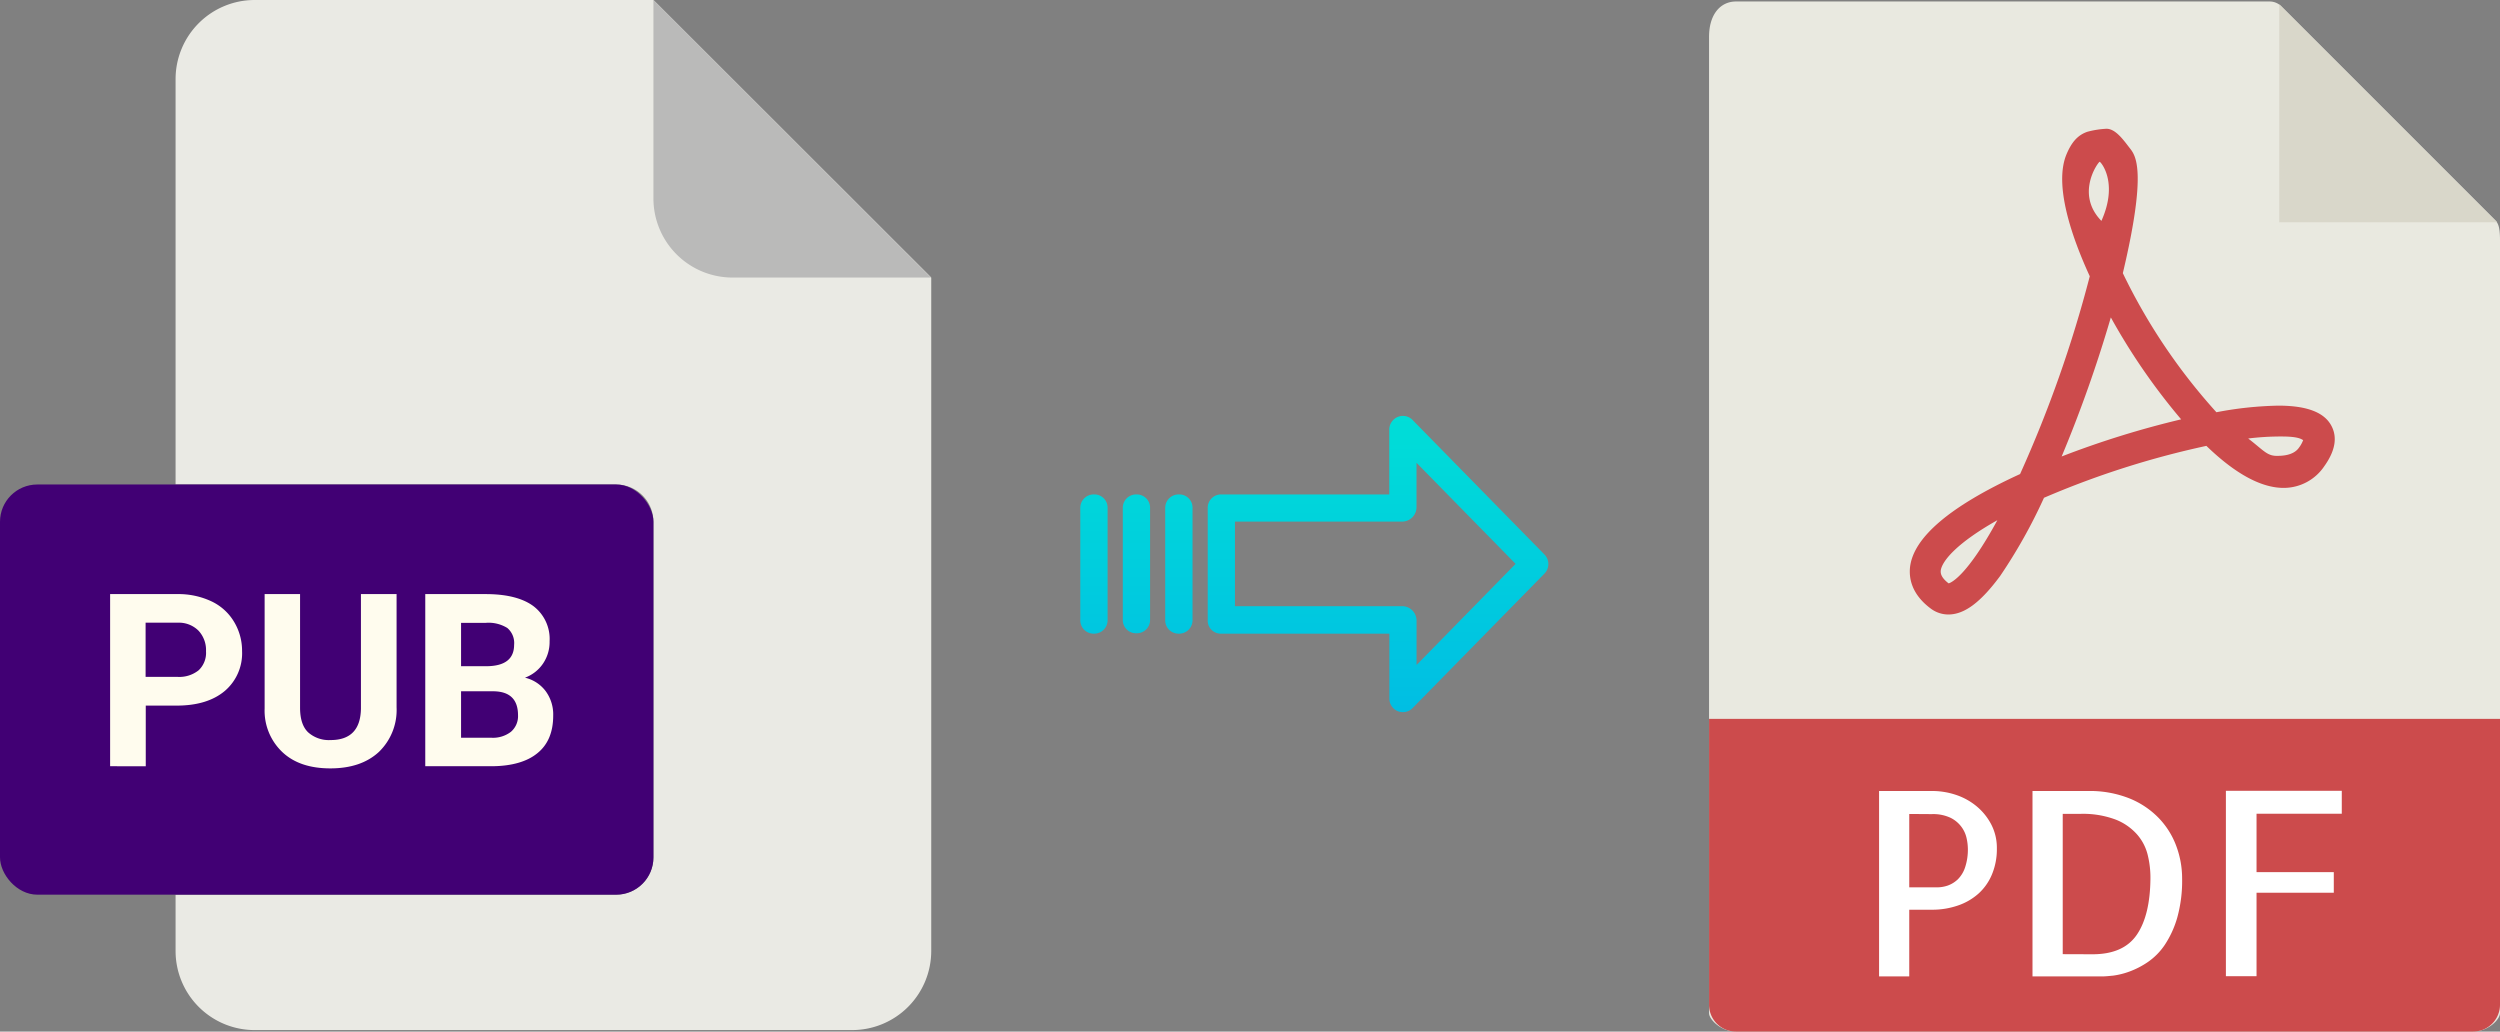 <svg xmlns="http://www.w3.org/2000/svg" xmlns:xlink="http://www.w3.org/1999/xlink" viewBox="0 0 485.4 200.29"><rect x="0" y="0" width="485.4" height="200.29" fill="#808080" stroke="none"/><defs><style>.cls-1{fill:#eaeae4;}.cls-2{fill:#babab9;}.cls-3{fill:#410074;}.cls-4{fill:#fffcee;}.cls-5{fill:#e9e9e0;}.cls-6{fill:#d9d7ca;}.cls-7{fill:#cc4b4c;}.cls-8{fill:#fff;}.cls-9{fill:url(#linear-gradient);}.cls-10{fill:url(#linear-gradient-2);}.cls-11{fill:url(#linear-gradient-3);}.cls-12{fill:url(#linear-gradient-4);}</style><linearGradient id="linear-gradient" x1="267.54" y1="135.94" x2="267.54" y2="16.74" gradientTransform="matrix(1, 0, 0, -1, 0, 186.59)" gradientUnits="userSpaceOnUse"><stop offset="0" stop-color="#00efd1"/><stop offset="1" stop-color="#00acea"/></linearGradient><linearGradient id="linear-gradient-2" x1="228.89" y1="135.94" x2="228.89" y2="16.74" xlink:href="#linear-gradient"/><linearGradient id="linear-gradient-3" x1="220.64" y1="135.94" x2="220.64" y2="16.74" xlink:href="#linear-gradient"/><linearGradient id="linear-gradient-4" x1="212.4" y1="135.94" x2="212.4" y2="16.74" xlink:href="#linear-gradient"/></defs><title>pub to pdf</title><g id="Layer_2" data-name="Layer 2"><g id="Layer_2-2" data-name="Layer 2"><path class="cls-1" d="M119.62,173.71H34.09v10.93A15.36,15.36,0,0,0,49.45,200h116a15.37,15.37,0,0,0,15.36-15.36V53.89L126.87,0H49.45A15.36,15.36,0,0,0,34.09,15.36V94.07h85.53a7.25,7.25,0,0,1,7.25,7.24h0v65.16A7.25,7.25,0,0,1,119.62,173.71Z"/><path class="cls-2" d="M180.76,53.89,126.87,0V38.53a15.36,15.36,0,0,0,15.36,15.36h38.53Z"/><rect class="cls-3" y="94.07" width="126.87" height="79.64" rx="7.24"/><path class="cls-4" d="M21.38,148.77V115.35h13A15.06,15.06,0,0,1,41,116.73a10.14,10.14,0,0,1,4.39,3.91A10.88,10.88,0,0,1,47,126.41a9.6,9.6,0,0,1-3.36,7.75Q40.25,137,34.3,137h-6v11.78Zm6.89-17.35h6.15a6,6,0,0,0,4.16-1.29A4.65,4.65,0,0,0,40,126.46a5.53,5.53,0,0,0-1.45-4,5.38,5.38,0,0,0-4-1.56H28.27Z"/><path class="cls-4" d="M51.38,115.35h6.88v22.06c0,2.18.52,3.78,1.57,4.78a6.05,6.05,0,0,0,4.35,1.5q5.8,0,5.9-6.1V115.35H77v22A11.3,11.3,0,0,1,73.56,146q-3.44,3.18-9.38,3.19t-9.29-3.1a11.06,11.06,0,0,1-3.51-8.52Z"/><path class="cls-4" d="M94.34,115.35c4,0,7.13.78,9.22,2.33a8,8,0,0,1,3.15,6.83,7.45,7.45,0,0,1-1.27,4.32,7.27,7.27,0,0,1-3.51,2.75,7,7,0,0,1,4,2.59,7.64,7.64,0,0,1,1.48,4.77q0,4.83-3.07,7.3c-2,1.65-5,2.5-8.77,2.53h-13V115.35Zm-4.82,14h5.09q5.2-.09,5.21-4.15a3.82,3.82,0,0,0-1.32-3.27,6.9,6.9,0,0,0-4.16-1H89.52Zm0,13.89h5.9a5.69,5.69,0,0,0,3.79-1.16,4,4,0,0,0,1.37-3.2c0-3.06-1.58-4.62-4.75-4.66H89.52Z"/></g><g id="pdf"><path class="cls-5" d="M440.7.29H337.05c-2.89,0-5.22,2.34-5.22,6.88V196.72c0,1.24,2.33,3.57,5.22,3.57H480.17c2.89,0,5.23-2.33,5.23-3.57V46.64c0-2.48-.34-3.28-.92-3.87L442.92,1.21A3.18,3.18,0,0,0,440.7.29Z"/><polygon class="cls-6" points="442.54 0.83 442.54 43.15 484.86 43.15 442.54 0.83"/><path class="cls-7" d="M378.3,119.31h0a5.68,5.68,0,0,1-3.45-1.17c-3.72-2.78-4.22-5.89-4-8,.65-5.82,7.84-11.9,21.37-18.1a239.21,239.21,0,0,0,13.53-38.4c-3.56-7.75-7-17.82-4.5-23.72.88-2.07,2-3.65,4.05-4.34A17.55,17.55,0,0,1,409,25c1.8,0,3.38,2.31,4.5,3.74s3.44,4.19-1.33,24.3a113.75,113.75,0,0,0,18.17,27,70.12,70.12,0,0,1,12-1.28c5.6,0,9,1.31,10.37,4,1.14,2.22.67,4.82-1.4,7.72a9.49,9.49,0,0,1-7.92,4.25c-4.35,0-9.4-2.74-15-8.16a171.17,171.17,0,0,0-31.53,10.08,102.22,102.22,0,0,1-8.51,15.18C384.59,116.92,381.43,119.31,378.3,119.31ZM387.81,101c-7.63,4.29-10.74,7.82-11,9.8,0,.33-.13,1.19,1.54,2.47C378.91,113.11,382,111.69,387.81,101Zm48.7-15.86c2.92,2.24,3.63,3.37,5.53,3.37.84,0,3.22,0,4.32-1.58a5.49,5.49,0,0,0,.82-1.48c-.44-.23-1-.7-4.19-.7A51.07,51.07,0,0,0,436.51,85.14ZM409.84,61.63a256,256,0,0,1-9.55,27,178.91,178.91,0,0,1,23.2-7.21A121.54,121.54,0,0,1,409.84,61.63Zm-2.17-30.22c-.35.12-4.75,6.27.34,11.48C411.4,35.34,407.82,31.36,407.67,31.41Z"/><path class="cls-7" d="M480.17,200.29H337.05a5.21,5.21,0,0,1-5.22-5.22V139.58H485.4v55.49A5.22,5.22,0,0,1,480.17,200.29Z"/><path class="cls-8" d="M370.7,189.58h-5.86v-36h10.35a14.53,14.53,0,0,1,4.54.74,12.41,12.41,0,0,1,4,2.19,11.51,11.51,0,0,1,2.88,3.54,9.84,9.84,0,0,1,1.1,4.67,12.69,12.69,0,0,1-.93,5,10.33,10.33,0,0,1-2.59,3.74,11.58,11.58,0,0,1-4,2.34,15.26,15.26,0,0,1-5.18.83H370.7v13Zm0-31.54v14.25h5.37a6.57,6.57,0,0,0,2.13-.36,5.56,5.56,0,0,0,1.93-1.2,5.87,5.87,0,0,0,1.41-2.32,10.87,10.87,0,0,0,.54-3.68,10.08,10.08,0,0,0-.25-2,5.69,5.69,0,0,0-1-2.19,5.84,5.84,0,0,0-2.12-1.76,7.92,7.92,0,0,0-3.62-.71Z"/><path class="cls-8" d="M423.68,170.59a26.63,26.63,0,0,1-.95,7.59,19,19,0,0,1-2.42,5.28,12.49,12.49,0,0,1-3.3,3.34,16.19,16.19,0,0,1-3.54,1.83,14.87,14.87,0,0,1-3.12.79c-1,.1-1.65.16-2.1.16H394.63v-36h10.83a20.79,20.79,0,0,1,8,1.44,16.5,16.5,0,0,1,5.71,3.84,15.62,15.62,0,0,1,3.39,5.44A18,18,0,0,1,423.68,170.59ZM406.3,185.28q6,0,8.59-3.8t2.64-11A18.48,18.48,0,0,0,417,166a9.43,9.43,0,0,0-2.08-4,10.84,10.84,0,0,0-4.17-2.88,18.05,18.05,0,0,0-6.84-1.1h-3.41v27.24Z"/><path class="cls-8" d="M438.13,158v11.33h15v4h-15v16.21h-5.95v-36h22.5V158Z"/></g><g id="Layer_3" data-name="Layer 3"><path class="cls-9" d="M274.24,81.52a2.61,2.61,0,0,0-3.7,0,2.64,2.64,0,0,0-.8,1.91V96h-32.6a2.59,2.59,0,0,0-2.65,2.54v0l0,22a2.47,2.47,0,0,0,.78,1.79,2.56,2.56,0,0,0,1.87.7h32.62v12.59a2.64,2.64,0,0,0,1.63,2.46,2.57,2.57,0,0,0,1,.19,2.6,2.6,0,0,0,1.88-.79l25.6-26.11a2.65,2.65,0,0,0,0-3.71Zm.8,47.59v-8.63a2.8,2.8,0,0,0-2.7-2.78H239.78V101.27h32.55a2.8,2.8,0,0,0,2.7-2.78V89.86l19.24,19.62Z"/><path class="cls-10" d="M228.89,96h0a2.6,2.6,0,0,0-2.65,2.54v21.93a2.57,2.57,0,0,0,2.58,2.56h.07a2.6,2.6,0,0,0,2.65-2.54V98.53A2.56,2.56,0,0,0,229,96Z"/><path class="cls-11" d="M220.65,96h0A2.59,2.59,0,0,0,218,98.51v0l0,21.89a2.58,2.58,0,0,0,2.59,2.56h.06a2.59,2.59,0,0,0,2.65-2.54v0l0-21.89A2.58,2.58,0,0,0,220.71,96Z"/><path class="cls-12" d="M212.4,96h0a2.6,2.6,0,0,0-2.65,2.54v21.93a2.57,2.57,0,0,0,2.58,2.56h.07a2.6,2.6,0,0,0,2.65-2.54V98.53A2.56,2.56,0,0,0,212.47,96Z"/></g></g></svg>